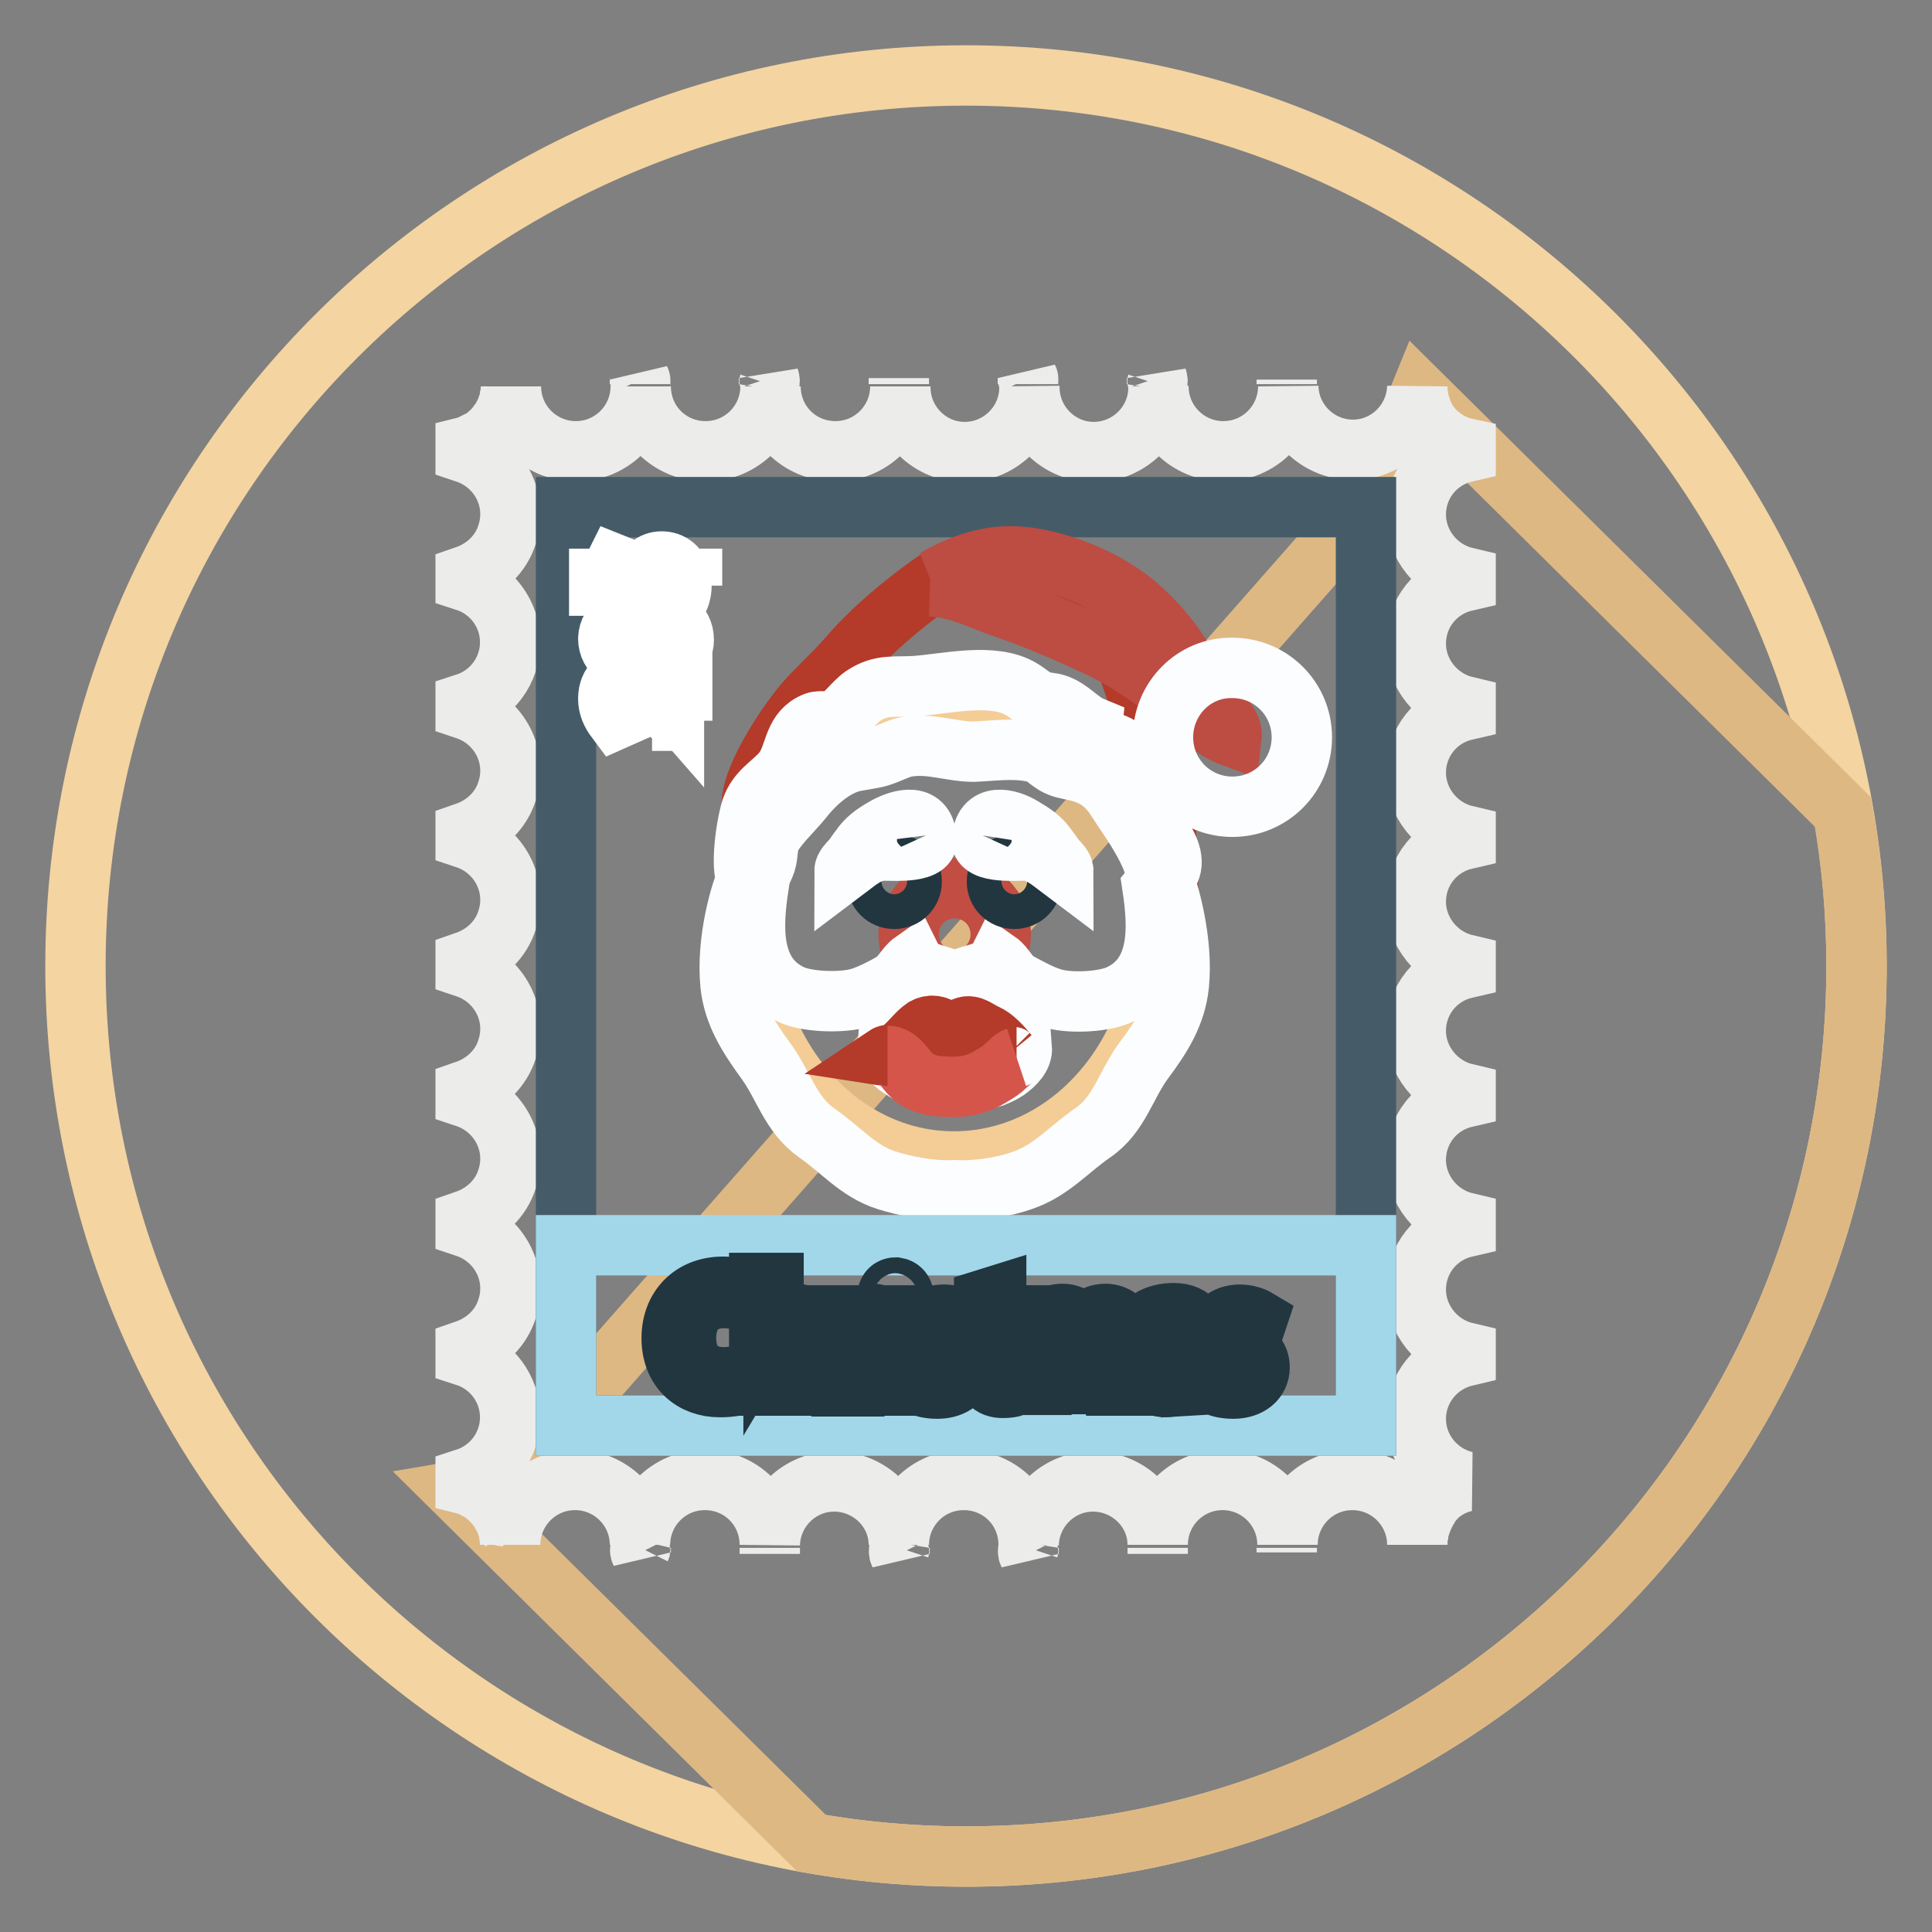 <?xml version="1.0" encoding="utf-8"?>
<!-- Svg Vector Icons : http://www.onlinewebfonts.com/icon -->
<!DOCTYPE svg PUBLIC "-//W3C//DTD SVG 1.1//EN" "http://www.w3.org/Graphics/SVG/1.1/DTD/svg11.dtd">
<svg version="1.1" xmlns="http://www.w3.org/2000/svg" xmlns:xlink="http://www.w3.org/1999/xlink" x="0px" y="0px" viewBox="0 0 256 256" enable-background="new 0 0 256 256" xml:space="preserve">
<rect x="0" y="0" width="256" height="256" fill="#808080" stroke="none"/>
<g> <path stroke-width="8" fill-opacity="0" stroke="#f4d4a1"  d="M10,128c0,65.2,52.8,118,118,118c65.2,0,118-52.8,118-118c0-65.2-52.8-118-118-118C62.8,10,10,62.8,10,128z "/> <path stroke-width="8" fill-opacity="0" stroke="#deb883"  d="M188.2,52.2l-4.9,12L66.9,196.5l-6.5,1.1l47.1,46.6c6.7,1.2,13.5,1.8,20.5,1.8c65.2,0,118-52.8,118-118 c0-6.8-0.6-13.6-1.8-20.4L188.2,52.2z"/> <path stroke-width="8" fill-opacity="0" stroke="#ececeb"  d="M102,205.9c0-0.3,0-0.5,0-0.8C102,205.4,102,205.6,102,205.9L102,205.9z M119.2,205.9c0-0.3,0-0.6,0-0.8 C119.1,205.4,119.1,205.7,119.2,205.9L119.2,205.9z M136.3,205.9c0-0.3,0-0.6,0-0.8C136.2,205.4,136.2,205.7,136.3,205.9 L136.3,205.9L136.3,205.9z M84.9,205.7c0-0.2,0-0.4,0-0.6C84.8,205.3,84.8,205.5,84.9,205.7L84.9,205.7z M170.5,205.7 c0-0.2,0-0.4,0-0.6C170.5,205.3,170.5,205.5,170.5,205.7L170.5,205.7z M153.4,205.9c0-0.3,0-0.5,0-0.8 C153.4,205.4,153.4,205.6,153.4,205.9L153.4,205.9L153.4,205.9z M136.2,50.1c0,0.3,0,0.5,0,0.8C136.2,50.6,136.3,50.3,136.2,50.1 L136.2,50.1L136.2,50.1z M153.3,50.1c0,0.3,0,0.5,0,0.8C153.4,50.6,153.4,50.4,153.3,50.1L153.3,50.1L153.3,50.1z M170.5,50.3 c0,0.2,0,0.4,0,0.6C170.5,50.7,170.5,50.5,170.5,50.3L170.5,50.3L170.5,50.3z M84.8,50.3c0,0.2,0,0.4,0,0.6 C84.8,50.7,84.9,50.5,84.8,50.3L84.8,50.3z"/> <path stroke-width="8" fill-opacity="0" stroke="#ececeb"  d="M194.2,196.3c-3.8-0.9-6.6-4.3-6.6-8.3c0-4,2.8-7.4,6.6-8.3v-0.5c-3.8-0.9-6.6-4.4-6.6-8.3 c0-4,2.7-7.4,6.6-8.3V162c-3.8-0.9-6.6-4.4-6.6-8.3c0-4,2.7-7.4,6.6-8.3v-0.5c-3.8-0.9-6.6-4.4-6.6-8.3c0-4,2.7-7.4,6.6-8.3v-0.5 c-3.8-0.9-6.6-4.4-6.6-8.3c0-4,2.7-7.4,6.6-8.3v-0.5c-3.8-0.9-6.6-4.4-6.6-8.3c0-4,2.7-7.4,6.6-8.3v-0.5c-3.8-0.9-6.6-4.4-6.6-8.3 c0-4,2.7-7.4,6.6-8.3v-0.5c-3.8-0.9-6.6-4.4-6.6-8.3c0-4,2.7-7.4,6.6-8.3v-0.5c-1.4-0.3-2.6-1-3.7-1.9l-0.1-0.1 c-0.3-0.3-0.6-0.6-0.9-1c0,0,0,0,0,0c-0.3-0.3-0.5-0.7-0.7-1.1l0,0c-0.2-0.4-0.4-0.8-0.5-1.2l-0.1-0.2c-0.1-0.4-0.2-0.8-0.3-1.2 c0-0.1,0-0.1,0-0.2c-0.1-0.4-0.1-0.9-0.1-1.3v0c-0.1,4.7-4,8.5-8.7,8.4c-4.6-0.1-8.3-3.8-8.4-8.4c0,4.7-3.8,8.6-8.6,8.6 c-4.7,0-8.6-3.8-8.6-8.6c0.1,4.7-3.7,8.6-8.4,8.7s-8.6-3.7-8.7-8.4c0-0.1,0-0.2,0-0.3c0.1,4.7-3.7,8.6-8.4,8.7 c-4.7,0.1-8.6-3.7-8.7-8.4c0-0.1,0-0.2,0-0.3c0,4.7-3.8,8.6-8.6,8.6s-8.6-3.8-8.6-8.6c0,4.7-3.8,8.6-8.6,8.6s-8.6-3.8-8.6-8.6 c0,4.7-3.8,8.6-8.6,8.6c-4.7,0-8.6-3.8-8.6-8.6l0,0l0,0c0,0.4,0,0.8-0.1,1.2l0,0.3c-0.1,0.4-0.2,0.8-0.3,1.1c0,0.1,0,0.1-0.1,0.2 c-0.1,0.3-0.3,0.7-0.4,1c0,0,0,0.1-0.1,0.1c-0.2,0.4-0.5,0.8-0.8,1.2c-0.5,0.7-1.1,1.2-1.7,1.7l-0.1,0.1c-0.3,0.2-0.7,0.5-1.1,0.6 l-0.1,0c-0.4,0.2-0.8,0.4-1.2,0.5h0v0.8c4.5,1.5,7,6.3,5.5,10.8c-0.8,2.6-2.9,4.6-5.5,5.5V77c3.4,1.1,5.9,4.3,5.9,8.1 s-2.5,7-5.9,8.1v0.8c4.5,1.5,7,6.3,5.5,10.8c-0.8,2.6-2.9,4.6-5.5,5.5v0.8c4.5,1.5,7,6.3,5.5,10.8c-0.8,2.6-2.9,4.6-5.5,5.5v0.8 c4.5,1.5,7,6.3,5.5,10.8c-0.8,2.6-2.9,4.6-5.5,5.5v0.9c4.5,1.5,7,6.3,5.5,10.8c-0.8,2.6-2.9,4.6-5.5,5.5v0.9 c4.5,1.5,7,6.3,5.5,10.8c-0.8,2.6-2.9,4.6-5.5,5.5v0.8c3.4,1.1,5.9,4.3,5.9,8.1s-2.5,7-5.9,8.1v0.8c0.4,0.1,0.8,0.3,1.2,0.5l0.1,0 c0.4,0.2,0.7,0.4,1,0.6l0.1,0.1c1,0.8,1.9,1.7,2.5,2.9c0,0,0,0.1,0.1,0.1c0.2,0.3,0.3,0.7,0.4,1c0,0.1,0,0.1,0.1,0.2 c0.1,0.4,0.2,0.8,0.3,1.1c0,0.1,0,0.2,0,0.3c0.1,0.4,0.1,0.8,0.1,1.2l0,0c0-4.7,3.8-8.6,8.6-8.6c4.7,0,8.6,3.8,8.6,8.6 c0-4.7,3.8-8.6,8.6-8.6s8.6,3.8,8.6,8.6c0.1-4.7,4-8.5,8.7-8.4c4.6,0.1,8.4,3.8,8.4,8.4c0-4.7,3.8-8.6,8.6-8.6s8.6,3.8,8.6,8.6 c0.1-4.7,4-8.5,8.7-8.4c4.6,0.1,8.4,3.8,8.4,8.4c0-4.7,3.8-8.6,8.6-8.6c4.7,0,8.6,3.8,8.6,8.6l0,0c0-4.7,3.8-8.6,8.6-8.6 c4.7,0,8.6,3.8,8.6,8.6v0c0-0.4,0-0.9,0.1-1.3l0-0.2c0.2-0.9,0.5-1.8,0.9-2.6c0,0,0,0,0-0.1c0.2-0.4,0.5-0.7,0.7-1.1c0,0,0,0,0-0.1 c0.3-0.3,0.6-0.7,0.9-1l0.1-0.1c1-0.9,2.3-1.6,3.7-1.9l0,0V196.3L194.2,196.3z"/> <path stroke-width="8" fill-opacity="0" stroke="#ececeb"  d="M101.9,50.1c0,0.3,0,0.5,0,0.8C102,50.6,102,50.4,101.9,50.1L101.9,50.1z M119.1,50.1c0,0.3,0,0.5,0,0.8 C119.1,50.6,119.1,50.3,119.1,50.1L119.1,50.1z"/> <path stroke-width="8" fill-opacity="0" stroke="#455c68"  d="M75,67.2H181v121.7H75V67.2z"/> <path stroke-width="8" fill-opacity="0" stroke="#b43a29"  d="M99.6,106.7c0-4.1,5.2-11.4,6.9-13.4c1.7-2,4.1-4.1,5.9-6.2c2.9-3.4,6.9-6.8,10.8-9.6 c3.9-2.8,10.1-3.7,15-1.8c2.4,0.9,5.2,1.8,6.6,3.5c1.6,2,2.9,4.7,3.8,7c1.7,4.2,3,8.7,4.2,13.1c0.8,2.8,1.7,9.8,1.8,12.7 c-4.7-6.5-6.7-8.5-8.1-9.9c-3.4-3.1-6.4-4.4-11.8-5.2c-10.2-1.5-22.7,1.3-31.5,5.9"/> <path stroke-width="8" fill-opacity="0" stroke="#bd4c43"  d="M123.2,77.7c3.8,0.1,6.9,1.9,10,2.9c4.1,1.4,8.2,3.2,11.9,4.9c3.9,1.8,7.3,4.2,10.5,6.6 c2.4,1.7,4.6,4.4,7.6,5.5c0.2-1.7-2.2-3.7-3.2-5c-1-1.3-1.9-2.8-2.7-4.2c-1.7-3.2-4.1-6-6.9-8.4c-3.1-2.5-7.1-4.5-11.5-5.6 c-5.5-1.4-9.5-0.6-14.4,2c-0.5,0.3-0.6,0.5-1.1,0.7"/> <path stroke-width="8" fill-opacity="0" stroke="#f4cc95"  d="M99,122.8c0,17.2,12.3,31.1,27.4,31.1c15.2,0,27.5-13.9,27.5-31.1c0,0,0,0,0,0c0-17.2-12.3-31.1-27.5-31.1 C111.3,91.7,99,105.7,99,122.8L99,122.8z"/> <path stroke-width="8" fill-opacity="0" stroke="#c14d43"  d="M120.4,123.8c0,3.4,2.7,6.1,6.1,6.1c3.4,0,6.1-2.7,6.1-6.1c0-3.4-2.7-6.1-6.1-6.1 C123.1,117.7,120.4,120.4,120.4,123.8C120.4,123.8,120.4,123.8,120.4,123.8z"/> <path stroke-width="8" fill-opacity="0" stroke="#fbfdff"  d="M96.8,130.5c0.4,3.8,2.3,6.8,4.7,10.1c2.4,3.3,3.2,7,6.7,9.5c3.2,2.2,5.5,5.1,9.3,6.3 c2.2,0.7,5.9,1.5,9,1.3c3.1,0.2,6.8-0.5,9-1.3c3.8-1.3,6.1-4.1,9.3-6.3c3.5-2.4,4.3-6.2,6.7-9.5c2.4-3.2,4.3-6.2,4.7-10.1 c0.6-5.9-1.4-12.6-2.2-14.6l-1.3,1.6c0.8,5.3,1.2,11.9-4.6,14.4c-2.2,0.9-6.7,1.1-8.9,0.3c-1.3-0.4-3.3-1.5-4.4-2.1 c-1.2-0.7-1.6-2-2.6-2.7c-0.9,1.8-4.4,1.6-5.6,2.9c-1.3-1.2-4.7-1.1-5.6-2.9c-1,0.7-1.4,1.9-2.6,2.7c-1.1,0.7-3.1,1.7-4.4,2.1 c-2.2,0.7-6.7,0.6-8.9-0.3c-5.8-2.5-5.4-9.1-4.6-14.4l-1.3-1.6C98.2,117.8,96.2,124.6,96.8,130.5z M117.6,138.8 c1.7-0.7,3.3-1.7,4.8-2.7c1.1-0.8,3.5-2,4.1-3.1l0-0.1c0,0,0,0,0,0.1c0.6,1.1,3,2.3,4.1,3.1c1.5,1.1,3.1,2,4.8,2.7 c0.1,1.2-0.9,2.2-2,3l0,0c-0.6,0.4-1.3,0.7-1.8,0.9c-0.7,0.2-1.4,0.3-1.9,0.3c-1,0.1-2,0.2-3.1,0.2c-1.1,0-2.2-0.1-3.1-0.2 c-0.6,0-1.2-0.1-1.9-0.3c-0.6-0.2-1.3-0.5-1.8-0.9l0,0C118.5,141.1,117.5,140,117.6,138.8L117.6,138.8z"/> <path stroke-width="8" fill-opacity="0" stroke="#b43a29"  d="M133.6,139.7c-0.9-1.1-1.9-2.2-3-2.7c-1-0.4-1.8-1.3-2.8-0.9c-0.5,0.2-0.9,0.8-1.3,1 c-0.5,0.2-0.9-0.1-1.3-0.5c-0.9-0.7-1.8-0.9-2.7-0.4c-0.9,0.6-1.7,1.7-2.6,2.5c-0.4,0.4-0.8,0.7-1.3,0.9c-0.4,0.2-0.9,0.1-1.2,0.3 c1.3,0.2,2.5,0.5,3.8,0.6c1.5,0.1,3-0.1,4.4-0.2c2.6-0.2,5.2,0.1,7.8-0.1c0.4,0,0.9-0.1,1.3-0.1C134.3,140.1,134,140.1,133.6,139.7 "/> <path stroke-width="8" fill-opacity="0" stroke="#d5554b"  d="M134.7,140.1c-0.6,0.2-0.9,0.7-1.4,1.1c-0.5,0.5-1.1,0.9-1.8,1.3c-1.1,0.7-2.3,1.2-3.6,1.4 c-1.2,0.2-2.7,0.1-3.9,0c-0.9-0.1-2.3-0.6-3-1.2c-1.1-1-1.9-2.8-3.4-2.8"/> <path stroke-width="8" fill-opacity="0" stroke="#223640"  d="M116.2,116.8c0,1.3,1,2.3,2.3,2.3c1.3,0,2.3-1,2.3-2.3c0,0,0,0,0,0c0-1.3-1-2.3-2.3-2.3 S116.2,115.5,116.2,116.8C116.2,116.8,116.2,116.8,116.2,116.8z"/> <path stroke-width="8" fill-opacity="0" stroke="#223640"  d="M132.1,116.8c0,1.3,1,2.3,2.3,2.3c1.3,0,2.3-1,2.3-2.3c0-1.3-1-2.3-2.3-2.3 C133.1,114.5,132.1,115.5,132.1,116.8z"/> <path stroke-width="8" fill-opacity="0" stroke="#fbfdff"  d="M130.2,110.7c-1.1,2.4,4.3,2,5.4,2c2.2,0,3.7,1.5,5.3,2.7c0-0.5-0.6-1.1-1-1.5c-0.4-0.5-0.7-1-1.1-1.5 c-0.8-1.2-1.8-1.9-3-2.6C134.2,108.7,130.7,107.5,130.2,110.7 M122.7,110.7c1.1,2.4-4.3,2-5.5,2c-2.2,0-3.7,1.5-5.3,2.7 c0-0.5,0.6-1.1,1-1.5c0.4-0.5,0.7-1,1.1-1.5c0.8-1.2,1.8-1.9,3-2.6C118.8,108.7,122.3,107.5,122.7,110.7"/> <path stroke-width="8" fill-opacity="0" stroke="#fbfdff"  d="M153.3,116.9c0.1-3.4-3.7-8.4-5.5-11.2c-1.3-2-3-3.1-5.4-3.6c-1.3-0.3-1.7-0.3-2.6-0.8 c-1.2-0.7-1.6-1.5-3.1-1.7c-2.5-0.5-5.2-0.1-7.7,0c-2.8,0-5.6-1.1-8.5-0.7c-1,0.1-2,0.6-3,1c-1.5,0.6-2.2,0.6-3.8,0.9 c-2.9,0.4-5.6,2.8-7.4,5.1c-1.2,1.5-3.7,3.8-4.3,5.4c-0.4,1.2-0.2,2.3-0.7,3.4c-0.4,1-1,1.6-1.2,2.7c-2.8,0.3-1-9.4-0.4-10.6 c1-2.4,3.3-3.3,4.4-5.1c1.3-2.1,1.1-4.9,3.9-6c0.8-0.3,2,0.1,2.7-0.2c1.2-0.6,2.5-2.5,3.7-3.3c2.4-1.6,4.2-1.1,7-1.3 c4-0.3,10.2-1.8,13.9,0.4c1,0.6,1.3,1,2.3,1.5c0.6,0.3,1.7,0.3,2.3,0.5c1.9,0.6,3.1,2.3,4.8,3c-0.2,1.9,3.5,1.8,4.6,3.4 c1.5,2.1,1.2,4.5,1.9,6.7c0.8,2.6,6.5,7.3,2.8,10.2"/> <path stroke-width="8" fill-opacity="0" stroke="#fbfdff"  d="M154.1,97.7c0,5.1,4.1,9.2,9.2,9.2c5.1,0,9.2-4.1,9.2-9.2c0,0,0,0,0,0c0-5.1-4.1-9.2-9.2-9.2 C158.2,88.4,154.1,92.6,154.1,97.7C154.1,97.6,154.1,97.7,154.1,97.7z"/> <path stroke-width="8" fill-opacity="0" stroke="#a2d7ea"  d="M75,165H181v23.9H75V165z"/> <path stroke-width="8" fill-opacity="0" stroke="#ffffff"  d="M90.5,95.5h-0.8l-1-1c-2.3-2.5-3.6-3.6-5.1-3.6c-1,0-1.9,0.5-1.9,1.9c0,0.9,0.4,1.6,0.8,2.1l-0.9,0.4 c-0.6-0.8-1-1.7-1-2.7c0-2.1,1.4-3,2.8-3c1.8,0,3.2,1.3,5.2,3.3l0.7,0.8h0v-4.3h1.1V95.5z M85.5,81.4c3.3,0,5.1,1.2,5.1,3.4 c0,1.9-1.8,3.2-5,3.2c-3.2,0-5-1.4-5-3.4C80.7,82.6,82.5,81.4,85.5,81.4L85.5,81.4z M85.7,86.7c2.5,0,3.9-0.8,3.9-2 c0-1.3-1.6-2-4-2c-2.4,0-3.9,0.6-3.9,2C81.7,85.8,83.1,86.7,85.7,86.7z M91.8,77.6h-1.5c0,0.9-0.3,1.8-0.7,2.3l-1-0.4 c0.4-0.5,0.6-1.3,0.6-2.1c0-1.1-0.6-1.8-1.5-1.8c-0.8,0-1.3,0.6-1.8,1.7c-0.6,1.5-1.3,2.5-2.6,2.5c-1.2,0-2.2-0.9-2.4-2.2h-1.5 v-0.9H81c0-0.9,0.3-1.5,0.5-1.9l1,0.4C82.3,75.4,82,76,82,76.9c0,1.1,0.7,1.6,1.3,1.6c0.8,0,1.2-0.5,1.7-1.8 c0.6-1.5,1.4-2.3,2.7-2.3c1.2,0,2.3,0.8,2.5,2.3h1.5V77.6z"/> <path stroke-width="8" fill-opacity="0" stroke="#223640"  d="M98.8,183.2c-0.6,0.3-1.8,0.6-3.4,0.6c-3.6,0-6.4-2.3-6.4-6.5c0-4,2.7-6.8,6.8-6.8c1.6,0,2.6,0.3,3.1,0.6 l-0.4,1.4c-0.6-0.3-1.5-0.5-2.6-0.5c-3,0-5,1.9-5,5.3c0,3.2,1.8,5.2,5,5.2c1,0,2.1-0.2,2.7-0.5L98.8,183.2z M100.8,170h1.7v5.8h0 c0.3-0.5,0.7-0.9,1.2-1.2c0.5-0.3,1.1-0.5,1.7-0.5c1.2,0,3.2,0.8,3.2,4v5.5h-1.7v-5.3c0-1.5-0.6-2.8-2.2-2.8c-1.1,0-2,0.8-2.3,1.7 c-0.1,0.2-0.1,0.5-0.1,0.8v5.6h-1.7V170z M111.5,177.2c0-1.1,0-2-0.1-2.9h1.5l0.1,1.8h0.1c0.4-1.2,1.4-2,2.6-2c0.2,0,0.3,0,0.5,0.1 v1.6c-0.2,0-0.4-0.1-0.6-0.1c-1.2,0-2,0.9-2.3,2.2c0,0.3-0.1,0.5-0.1,0.8v5h-1.7L111.5,177.2L111.5,177.2z M119.7,171.7 c0,0.6-0.4,1-1.1,1c-0.6,0-1-0.4-1-1c0,0,0,0,0,0c0-0.6,0.4-1.1,1.1-1.1C119.3,170.7,119.7,171.1,119.7,171.7z M117.9,183.6v-9.3 h1.7v9.3H117.9z M122.1,181.9c0.5,0.3,1.4,0.7,2.2,0.7c1.2,0,1.8-0.6,1.8-1.4c0-0.8-0.5-1.2-1.7-1.7c-1.7-0.6-2.5-1.5-2.5-2.6 c0-1.5,1.2-2.7,3.2-2.7c0.9,0,1.8,0.3,2.3,0.6l-0.4,1.2c-0.6-0.4-1.2-0.5-1.9-0.5c-1,0-1.6,0.6-1.6,1.3c0,0.8,0.6,1.1,1.8,1.6 c1.6,0.6,2.4,1.4,2.4,2.8c0,1.6-1.3,2.8-3.5,2.8c-1,0-2-0.2-2.6-0.6L122.1,181.9L122.1,181.9z M132,171.7v2.7h2.4v1.3H132v5 c0,1.2,0.3,1.8,1.3,1.8c0.3,0,0.7,0,1-0.1l0.1,1.3c-0.3,0.1-0.8,0.2-1.5,0.2c-0.8,0-1.4-0.2-1.8-0.7c-0.5-0.5-0.7-1.3-0.7-2.4v-5.1 h-1.4v-1.3h1.4v-2.2L132,171.7L132,171.7z M136.3,176.8c0-1,0-1.7-0.1-2.5h1.5l0.1,1.5h0.1c0.5-0.9,1.4-1.7,2.9-1.7 c1.3,0,2.2,0.8,2.6,1.9h0c0.3-0.5,0.7-0.9,1-1.2c0.6-0.4,1.2-0.7,2.1-0.7c1.2,0,3.1,0.8,3.1,4v5.5h-1.7v-5.3c0-1.8-0.7-2.9-2-2.9 c-1,0-1.7,0.7-2,1.5c-0.1,0.3-0.1,0.6-0.1,0.8v5.7h-1.7V178c0-1.5-0.7-2.6-1.9-2.6c-1.1,0-1.8,0.8-2.1,1.7 c-0.1,0.3-0.1,0.5-0.1,0.8v5.6h-1.6V176.8z M157.5,183.6l-0.1-1.2h-0.1c-0.5,0.7-1.5,1.4-2.8,1.4c-1.9,0-2.8-1.3-2.8-2.7 c0-2.2,2-3.5,5.6-3.5v-0.2c0-0.8-0.2-2.2-2.1-2.2c-0.9,0-1.8,0.3-2.4,0.7l-0.4-1.1c0.8-0.5,1.9-0.8,3.1-0.8c2.8,0,3.5,1.9,3.5,3.8 v3.5c0,0.8,0,1.6,0.2,2.2L157.5,183.6L157.5,183.6z M157.2,178.9c-1.8,0-3.9,0.3-3.9,2.1c0,1.1,0.7,1.6,1.6,1.6 c1.2,0,2-0.8,2.2-1.6c0.1-0.2,0.1-0.4,0.1-0.5V178.9z M161.3,181.9c0.5,0.3,1.4,0.7,2.2,0.7c1.2,0,1.8-0.6,1.8-1.4 c0-0.8-0.5-1.2-1.7-1.7c-1.7-0.6-2.5-1.5-2.5-2.6c0-1.5,1.2-2.7,3.2-2.7c0.9,0,1.8,0.3,2.3,0.6l-0.4,1.2c-0.6-0.4-1.2-0.5-1.9-0.5 c-1,0-1.6,0.6-1.6,1.3c0,0.8,0.6,1.1,1.8,1.6c1.6,0.6,2.4,1.4,2.4,2.8c0,1.6-1.3,2.8-3.5,2.8c-1,0-2-0.2-2.6-0.6L161.3,181.9 L161.3,181.9z"/></g>
</svg>